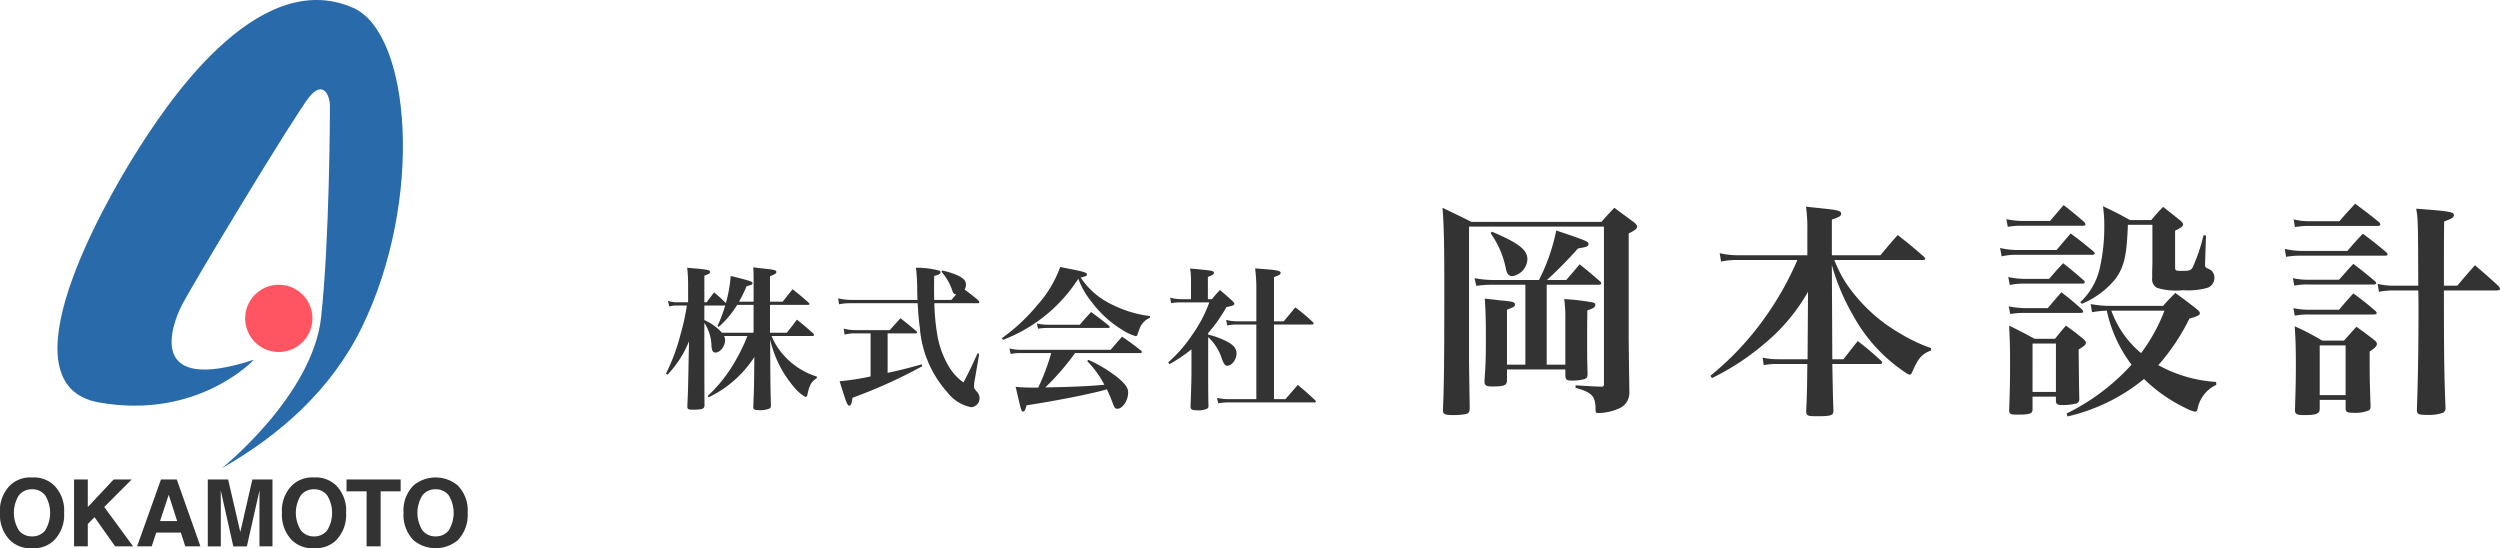<svg xmlns="http://www.w3.org/2000/svg" width="242.264" height="53.125" viewBox="0 0 242.264 53.125">
  <defs>
    <style>
      .a {
        fill: #333;
      }

      .b {
        fill: #286aaa;
      }

      .b, .c {
        fill-rule: evenodd;
      }

      .c {
        fill: #ff5461;
      }
    </style>
  </defs>
  <title>logo01</title>
  <g>
    <g>
      <path class="a" d="M76.25,32.246c.42-.54.569-.72.975-1.275.705.57.915.75,1.575,1.335.06.075.09.12.09.15,0,.06-.075.105-.165.105h-3.96a6.674,6.674,0,0,0,1.275,1.965,7.054,7.054,0,0,0,3.119,1.965v.15c-.555.375-.72.66-.914,1.604-.045.15-.091.225-.181.225a3.741,3.741,0,0,1-1.109-.945,10.784,10.784,0,0,1-2.325-4.635l.015,2.625c.016,1.995.016,1.995.061,3.75,0,.18-.03.27-.12.314a2.221,2.221,0,0,1-1.035.165c-.45,0-.555-.06-.555-.33.075-1.83.075-1.83.09-3.464L73.1,34.601a10.828,10.828,0,0,1-4.439,3.899l-.09-.12a14.046,14.046,0,0,0,2.67-3.375A17.187,17.187,0,0,0,72.425,32.561H70.161a.774.774,0,0,1,.104.405c0,.585-.479,1.2-.93,1.2-.24,0-.36-.18-.39-.645a4.196,4.196,0,0,0-.69-2.235V32.021c0,3.21,0,5.505.016,7.215,0,.39-.195.465-1.155.465-.405,0-.51-.06-.51-.314.075-1.71.075-1.71.135-5.01l.03-1.305A10.312,10.312,0,0,1,64.686,36.311l-.15-.105a18.947,18.947,0,0,0,1.41-3.795A22.085,22.085,0,0,0,66.561,29.606h-.9a2.787,2.787,0,0,0-.81.09l-.12-.54a2.738,2.738,0,0,0,.93.135h1.021V27.761a14.676,14.676,0,0,0-.091-1.815c.465.045.811.075,1.05.09.915.09,1.171.15,1.171.315,0,.135-.15.225-.556.36V29.291h.226c.314-.435.42-.57.72-.96.524.45.645.555,1.14,1.035a12.869,12.869,0,0,0,.465-2.625c1.891.465,2.115.54,2.115.705,0,.12-.12.18-.57.285a14.141,14.141,0,0,1-.734,1.5h1.41v-1.605c0-.87,0-1.095-.03-1.725.435.06.765.105.99.12,1.079.12,1.244.165,1.244.345,0,.135-.149.225-.614.405v2.46h1.229c.42-.525.555-.705.96-1.2.69.54.885.705,1.545,1.29.061.06.09.105.09.135,0,.06-.06.09-.149.09h-3.675V32.246ZM73.026,29.546H71.435a9.41,9.41,0,0,1-1.784,2.13l-.12-.09a15.573,15.573,0,0,0,.75-1.98H68.255v1.41a5.111,5.111,0,0,1,1.71,1.23h3.061Z"/>
      <path class="a" d="M88.911,29.066c-.015-.435-.03-.69-.03-1.23a17.913,17.913,0,0,0-.12-1.89,8.459,8.459,0,0,1,2.28.285.204.204,0,0,1,.105.15c0,.15-.15.24-.615.36-.016.72-.016,1.155-.016,1.335,0,.27,0,.435.016.99h1.665c.239-.27.3-.345.465-.54-.255-.03-.285-.075-.465-.615a5.26,5.26,0,0,0-.96-1.575l.06-.12a6.939,6.939,0,0,1,1.59.51c.51.255.72.51.72.855a.933.933,0,0,1-.135.48,15.646,15.646,0,0,1,1.351,1.065c.06.075.09.12.09.165,0,.06-.075.09-.181.09H90.545a21.036,21.036,0,0,0,.285,3.075,8.9,8.9,0,0,0,1.245,3.27,5.212,5.212,0,0,0,1.29,1.335c.63-1.2.81-1.59,1.364-2.82l.165.045-.449,2.595a3.985,3.985,0,0,0-.061.525c0,.195.045.285.285.555a.916.916,0,0,1,.255.615.863.863,0,0,1-.81.885,3.819,3.819,0,0,1-2.28-1.41,10.631,10.631,0,0,1-2.7-6.33c-.104-.735-.149-1.335-.21-2.34H82.581a5.935,5.935,0,0,0-1.274.105l-.09-.57a6.533,6.533,0,0,0,1.364.15ZM86.016,36.131c1.079-.225,2.024-.465,3.3-.825l.06.18a48.374,48.374,0,0,1-6.765,3.06c-.075.57-.15.766-.315.766-.18,0-.3-.315-.93-2.37a23.7,23.7,0,0,0,3-.465V32.306H82.88a3.897,3.897,0,0,0-1.034.12l-.09-.585a4.143,4.143,0,0,0,1.124.15H86.226c.449-.51.6-.675,1.034-1.155.66.525.87.69,1.53,1.245.061.075.075.105.075.135,0,.06-.061.09-.135.09H86.016Z"/>
      <path class="a" d="M97.086,32.771a18.051,18.051,0,0,0,3.479-3.255,11.106,11.106,0,0,0,2.175-3.645c.51.105.915.18,1.186.24,1.079.21,1.409.315,1.409.48,0,.135-.12.195-.614.3a7.456,7.456,0,0,0,3.015,2.61,11.107,11.107,0,0,0,3.705,1.125v.165a1.809,1.809,0,0,0-1.021,1.095c-.06.135-.135.375-.18.495-.045.15-.09.195-.18.195a4.693,4.693,0,0,1-1.29-.6,10.593,10.593,0,0,1-2.985-2.715,7.833,7.833,0,0,1-1.29-2.25,15.022,15.022,0,0,1-7.305,5.925Zm7.095,1.44A24.396,24.396,0,0,1,101.301,37.541c2.79-.045,4.199-.12,5.715-.255a9.305,9.305,0,0,0-1.665-2.294l.12-.12a13.535,13.535,0,0,1,2.76,1.65c.779.63,1.095,1.05,1.095,1.5,0,.78-.54,1.59-1.05,1.59-.195,0-.255-.075-.42-.465a12.7,12.7,0,0,0-.601-1.425c-.135.045-.135.045-.345.105-1.53.405-4.38.976-7.439,1.455-.105.45-.18.6-.33.6-.165,0-.165,0-.72-2.399a14.504,14.504,0,0,0,1.694.075h.495a21.435,21.435,0,0,0,1.26-3.345h-3a4.249,4.249,0,0,0-.93.09l-.12-.54a4.278,4.278,0,0,0,1.096.135h8.714c.48-.57.63-.735,1.11-1.275.81.57,1.064.735,1.83,1.35a.211.211,0,0,1,.09.135c0,.06-.075.105-.165.105ZM100.476,31.346a4.753,4.753,0,0,0,1.11.12h3.06c.465-.555.615-.72,1.095-1.23.735.54.96.72,1.695,1.305.074.06.104.105.104.15,0,.06-.06.09-.18.09h-5.865a5.276,5.276,0,0,0-.899.075Z"/>
      <path class="a" d="M117.081,32.426a7.569,7.569,0,0,1,1.319.435c1.035.435,1.425.825,1.425,1.395,0,.585-.449,1.185-.885,1.185-.21,0-.33-.15-.51-.6a4.927,4.927,0,0,0-1.35-2.175V35.996c0,1.545,0,2.385.029,3.33,0,.15-.029.21-.12.271a1.991,1.991,0,0,1-.96.165c-.51,0-.645-.075-.659-.346.045-1.215.09-2.625.09-3.3V33.851A15.21,15.21,0,0,1,113.331,35.291l-.12-.18a13.526,13.526,0,0,0,2.295-2.625,13.076,13.076,0,0,0,1.68-3.18h-2.685a4.635,4.635,0,0,0-1.005.075l-.105-.54a3.923,3.923,0,0,0,1.125.15h.9v-1.71a6.795,6.795,0,0,0-.09-1.26c2.22.195,2.31.225,2.31.42,0,.135-.135.225-.585.39v2.16h.39a10.947,10.947,0,0,1,.78-.885c.555.465.72.615,1.229,1.08.136.15.165.195.165.24,0,.15-.135.21-.765.33a15.296,15.296,0,0,1-1.77,2.52Zm2.909-.975a4.487,4.487,0,0,0-1.064.09l-.105-.54a4.243,4.243,0,0,0,1.17.135h1.755V28.001a14.57,14.57,0,0,0-.119-1.995c.494.045.885.075,1.14.09,1.05.09,1.335.165,1.335.345,0,.15-.181.255-.646.405v4.29h.945c.495-.585.645-.765,1.125-1.35a19.406,19.406,0,0,1,1.695,1.425.203.203,0,0,1,.074.135c0,.06-.06.105-.149.105h-3.69v7.23h1.11c.57-.66.57-.66,1.2-1.38.734.615.96.81,1.68,1.485.06.061.075.09.075.135,0,.046-.061.075-.15.075H119.255a5.722,5.722,0,0,0-1.2.09L117.935,38.561a5.862,5.862,0,0,0,1.305.12h2.505v-7.23Z"/>
      <path class="a" d="M142.359,34.767c0,.396,0,.749.066,4.819-.022.33-.11.462-.33.527a6.207,6.207,0,0,1-1.32.11c-.748,0-.946-.088-.946-.462v-.11c.11-2.178.132-5.303.132-12.08,0-3.763-.044-5.941-.176-7.437,1.232.594,1.606.77,2.795,1.364h12.607c.528-.594.704-.792,1.254-1.364.793.594.793.594,1.937,1.43.176.176.265.264.265.374,0,.22-.177.374-.814.682v9.989q0,.627.065,5.347a1.645,1.645,0,0,1-1.122,1.673,4.924,4.924,0,0,1-1.87.396c-.264,0-.286-.044-.286-.483-.021-1.167-.396-1.541-1.936-1.959v-.242c1.474.088,1.518.088,2.486.132.22,0,.264-.066.264-.264v-15.248H142.359Zm9.418-7.635c.572-.66.748-.858,1.298-1.519.88.704,1.145.924,2.002,1.672a.227.227,0,0,1,.089.176.147.147,0,0,1-.154.132h-5.127v7.745h1.805V31.005a13.136,13.136,0,0,0-.11-2.024,22.514,22.514,0,0,1,2.794.33c.154.044.221.11.221.22,0,.242-.176.352-.771.55-.021,1.518-.021,2.134-.021,3.015,0,1.166,0,1.76.044,3.08,0,.33-.044.44-.265.55a4.329,4.329,0,0,1-1.276.154c-.506,0-.615-.11-.615-.55v-.528h-5.655v1.034c0,.506-.242.616-1.474.616-.507,0-.705-.11-.705-.44V36.879c.11-1.562.133-2.222.133-3.917,0-1.958-.022-2.86-.11-4.026.572.066,1.057.11,1.32.154,1.452.132,1.606.176,1.606.418,0,.198-.133.264-.771.506v5.325h1.782V27.594h-3.366a10.653,10.653,0,0,0-1.387.11l-.176-.748a10.115,10.115,0,0,0,1.761.176h4.488a18.609,18.609,0,0,0,1.672-4.797c3.059,1.034,3.125,1.078,3.125,1.32,0,.22-.176.286-1.013.418a40.31,40.31,0,0,1-3.014,3.059Zm-7.217-4.687c2.64,1.123,3.454,1.76,3.454,2.707a1.739,1.739,0,0,1-1.452,1.606c-.33,0-.506-.176-.616-.638a8.968,8.968,0,0,0-1.496-3.521Z"/>
      <path class="a" d="M177.759,25.196a11.98,11.98,0,0,0,1.122,2.223,15.869,15.869,0,0,0,5.347,4.951,15.497,15.497,0,0,0,2.904,1.364v.242a2.241,2.241,0,0,0-1.32,1.056,7.884,7.884,0,0,0-.484.968c-.088.22-.176.308-.264.308-.11,0-.33-.132-.88-.528a15.637,15.637,0,0,1-4.643-5.281,20.557,20.557,0,0,1-2.024-4.818l.044,9.131h1.078c.483-.616.946-1.21,1.386-1.76a27.438,27.438,0,0,1,2.244,1.892c.089.088.133.154.133.198,0,.066-.11.132-.221.132H177.561c.065,3.344.065,3.344.109,4.51,0,.484-.197.551-1.694.551-.813,0-.924-.066-.945-.463.065-1.628.088-2.002.109-4.598h-2.86a6.223,6.223,0,0,0-1.364.11l-.109-.726a7.004,7.004,0,0,0,1.474.154h2.883l.044-6.535a18.27,18.27,0,0,1-4.423,5.193,23.647,23.647,0,0,1-4.885,3.168l-.154-.22a28.599,28.599,0,0,0,5.81-6.403,29.168,29.168,0,0,0,2.618-4.819h-5.853a6.89,6.89,0,0,0-1.541.154l-.132-.814a7.667,7.667,0,0,0,1.673.198h6.82V22.313a14.049,14.049,0,0,0-.132-2.288c.704.088,1.276.132,1.628.176,1.497.154,1.782.242,1.782.506,0,.22-.22.352-.901.572V24.734h4.708c.727-.88.946-1.144,1.673-1.958,1.122.88,1.474,1.167,2.552,2.112.066.088.11.132.11.176,0,.088-.11.132-.22.132Z"/>
      <path class="a" d="M193.818,24.03a7.288,7.288,0,0,0,1.694.198h3.784c.594-.704.771-.924,1.364-1.606.968.726,1.276.968,2.2,1.738q.132.132.132.198c0,.088-.088.132-.242.132h-7.327a5.845,5.845,0,0,0-1.452.154Zm.616-2.794a7.491,7.491,0,0,0,1.518.176h2.707L199.978,19.871c.902.704,1.167.924,2.024,1.672a.676.676,0,0,1,.088.198c0,.088-.088.132-.22.132h-5.963a6.913,6.913,0,0,0-1.342.11Zm.176,5.611a8.056,8.056,0,0,0,1.518.176h2.442c.683-.792.683-.792,1.364-1.518.881.704,1.145.924,1.98,1.65a.299.299,0,0,1,.11.198c0,.088-.088.132-.242.132h-5.677a6.402,6.402,0,0,0-1.343.132Zm.044,2.838a8.261,8.261,0,0,0,1.518.176h2.267c.572-.682.748-.88,1.32-1.541.88.682,1.145.902,1.98,1.65.088.11.132.154.132.22,0,.088-.088.132-.242.132h-5.479a7.662,7.662,0,0,0-1.342.11Zm2.311,10.011c-.022.396-.265.484-1.519.484-.616,0-.748-.066-.748-.44.088-2.53.088-3.036.088-4.599,0-1.276,0-1.606-.088-3.586,1.078.528,1.408.704,2.464,1.276H199.142c.462-.572.595-.748,1.057-1.276.77.55.99.726,1.672,1.276.198.176.264.286.264.396,0,.176-.153.308-.704.638.022,1.364.022,2.97.066,4.775,0,.264-.066.374-.286.462a6.004,6.004,0,0,1-1.298.154c-.55,0-.683-.089-.683-.44v-.374h-2.266Zm0-1.716h2.266V33.293h-2.266Zm17.8-.682a3.244,3.244,0,0,0-1.826,2.398.222.222,0,0,1-.242.198,3.02,3.02,0,0,1-.813-.308A15.155,15.155,0,0,1,207.767,36.726a18.106,18.106,0,0,1-7.415,3.63l-.088-.286a20.854,20.854,0,0,0,6.293-4.73,13.322,13.322,0,0,1-2.398-5.237,9.688,9.688,0,0,0-1.43.154l-.132-.792a10.525,10.525,0,0,0,1.738.176h5.28c.506-.572.66-.726,1.188-1.254.924.682,1.21.88,2.09,1.584.221.176.286.286.286.374,0,.198-.242.308-1.012.528a20.399,20.399,0,0,1-3.015,4.511,13.302,13.302,0,0,0,5.61,1.628ZM201.584,29.289a6.51,6.51,0,0,0,1.893-3.278,18.385,18.385,0,0,0,.44-4.203,11.621,11.621,0,0,0-.133-1.827c1.166.55,1.519.727,2.619,1.342h2.067c.463-.55.616-.726,1.145-1.276.748.572.968.77,1.694,1.342.176.154.242.264.242.352,0,.176-.154.308-.771.616v3.542c0,.33.066.352.704.352.66,0,.814-.044.99-.33a16.257,16.257,0,0,0,1.057-3.125l.242.022-.089,2.706v.176c0,.154.066.22.265.33a.883.883,0,0,1,.638.88,1.011,1.011,0,0,1-.638.968,6.725,6.725,0,0,1-2.398.242,6.338,6.338,0,0,1-2.509-.22.938.938,0,0,1-.483-.968V26.208c.021-.484.021-.792.021-.836V21.786h-2.376C206.095,24.756,205.853,25.834,205.017,27a8.214,8.214,0,0,1-3.278,2.442Zm3.015.814a9.572,9.572,0,0,0,2.883,4.115,16.642,16.642,0,0,0,2.266-4.115Z"/>
      <path class="a" d="M221.405,24.118a7.698,7.698,0,0,0,1.694.198H227.478c.638-.748.836-.968,1.496-1.672,1.012.77,1.32.99,2.267,1.804.088.088.132.154.132.198,0,.088-.088.132-.265.132h-8.141a7.562,7.562,0,0,0-1.431.11Zm.792,2.838a7.022,7.022,0,0,0,1.541.154h2.926c.594-.66.771-.88,1.387-1.541.945.726,1.231.946,2.112,1.694a.321.321,0,0,1,.109.176c0,.066-.109.132-.242.132H223.693a6.467,6.467,0,0,0-1.363.11Zm.044,2.905a7.367,7.367,0,0,0,1.497.154h2.926c.594-.704.792-.924,1.387-1.584a27.44,27.44,0,0,1,2.156,1.716c.088.088.109.132.109.198s-.109.132-.264.132h-6.314a7.245,7.245,0,0,0-1.364.11Zm.022-8.604a5.635,5.635,0,0,0,1.475.176h2.97c.639-.749.858-.968,1.519-1.694,1.012.748,1.32.99,2.311,1.782.088.11.132.176.132.22,0,.088-.11.154-.242.154h-6.688a7.205,7.205,0,0,0-1.343.11Zm2.53,18.351c0,.484-.33.616-1.475.616-.748,0-.901-.088-.924-.462.066-2.046.088-2.905.088-4.445,0-1.496-.021-2.266-.109-3.697a23.625,23.625,0,0,1,2.662,1.386h2.112c.506-.572.66-.748,1.21-1.342.792.572,1.034.748,1.761,1.32.153.132.22.242.22.33,0,.22-.198.418-.704.748,0,2.597,0,2.707.088,5.281,0,.242-.044.374-.198.439a3.349,3.349,0,0,1-1.408.221c-.66,0-.792-.066-.813-.396v-.858h-2.509Zm0-1.32h2.509V33.469h-2.509Zm13.334-10.605c.726-.858.946-1.122,1.716-1.98.99.858,1.299,1.122,2.289,2.024.088.132.132.198.132.242,0,.11-.11.176-.286.176h-5.148c0,5.809.021,8.097.153,11.332a.55.55,0,0,1-.197.506,4.121,4.121,0,0,1-1.629.22c-.792,0-.946-.065-.946-.483.11-3.279.154-5.941.154-10.012,0-.176,0-.858-.021-1.562h-2.377a7.52,7.52,0,0,0-1.43.132l-.133-.77a6.435,6.435,0,0,0,1.562.176h2.377c-.022-6.271-.022-6.403-.198-7.459,3.278.242,3.652.308,3.652.638,0,.198-.242.352-.946.594-.021,2.046-.021,2.046-.021,6.227Z"/>
    </g>
    <g>
      <path class="b" d="M34.238.767c-9.437-4.17-18.417,9.811-21.241,14.338S.007,37.297,9.598,39.001s15.01-4.142,15.01-4.142c-10.551,3.447-7.893-3.423-7.08-5.098C18.45,27.86,28.644,11.005,29.99,9.37s1.982-.087,1.982.908c0,.642-.031,12.811-.85,20.439s-9.629,14.656-9.629,14.656c5.639-3.206,10.646-7.634,13.594-13.7C41.111,19.277,39.801,3.225,34.238.767Z"/>
      <g>
        <path class="a" d="M5.232,52.369a2.824,2.824,0,0,1-2.124.756,2.821,2.821,0,0,1-2.123-.756A3.492,3.492,0,0,1,0,49.697a3.424,3.424,0,0,1,.985-2.672,2.826,2.826,0,0,1,2.123-.756,2.829,2.829,0,0,1,2.124.756,3.434,3.434,0,0,1,.98,2.672A3.502,3.502,0,0,1,5.232,52.369Zm-.847-.984a3.248,3.248,0,0,0,0-3.374A1.546,1.546,0,0,0,3.108,47.415a1.567,1.567,0,0,0-1.284.593,3.212,3.212,0,0,0,0,3.377,1.567,1.567,0,0,0,1.284.593A1.547,1.547,0,0,0,4.385,51.385Z"/>
        <path class="a" d="M7.176,46.465H8.508v2.67l2.503-2.67h1.749l-2.659,2.665,2.796,3.814H11.156l-1.996-2.828-.652.66v2.168H7.176Z"/>
        <path class="a" d="M15.599,46.465h1.532l2.292,6.48H17.954l-.428-1.332H15.141l-.439,1.332H13.286Zm-.09,4.031H17.168l-.818-2.549Z"/>
        <path class="a" d="M24.456,46.465h1.948v6.48H25.143V48.563c0-.126.001-.303.005-.53q.003-.341.003-.525l-1.227,5.438h-1.316l-1.219-5.438c0,.123.001.298.005.525.002.227.005.404.005.53v4.383H20.136V46.465h1.971l1.179,5.095Z"/>
        <path class="a" d="M32.557,52.369a2.824,2.824,0,0,1-2.124.756,2.821,2.821,0,0,1-2.123-.756,3.492,3.492,0,0,1-.985-2.672,3.424,3.424,0,0,1,.985-2.672,2.826,2.826,0,0,1,2.123-.756,2.829,2.829,0,0,1,2.124.756,3.434,3.434,0,0,1,.98,2.672A3.502,3.502,0,0,1,32.557,52.369Zm-.847-.984a3.248,3.248,0,0,0,0-3.374,1.546,1.546,0,0,0-1.277-.596,1.567,1.567,0,0,0-1.284.593,3.212,3.212,0,0,0,0,3.377,1.567,1.567,0,0,0,1.284.593A1.547,1.547,0,0,0,31.71,51.385Z"/>
        <path class="a" d="M38.826,46.465v1.148H36.888v5.332H35.526V47.613H33.578V46.465Z"/>
        <path class="a" d="M44.338,52.369a3.36,3.36,0,0,1-4.247,0,3.492,3.492,0,0,1-.985-2.672,3.424,3.424,0,0,1,.985-2.672,3.36,3.36,0,0,1,4.247,0,3.434,3.434,0,0,1,.98,2.672A3.502,3.502,0,0,1,44.338,52.369Zm-.847-.984a3.248,3.248,0,0,0,0-3.374,1.546,1.546,0,0,0-1.277-.596,1.567,1.567,0,0,0-1.284.593,3.212,3.212,0,0,0,0,3.377,1.567,1.567,0,0,0,1.284.593A1.547,1.547,0,0,0,43.491,51.385Z"/>
      </g>
      <path class="c" d="M27.016,27.597a3.257,3.257,0,1,1-3.257,3.257A3.257,3.257,0,0,1,27.016,27.597Z"/>
    </g>
  </g>
</svg>
